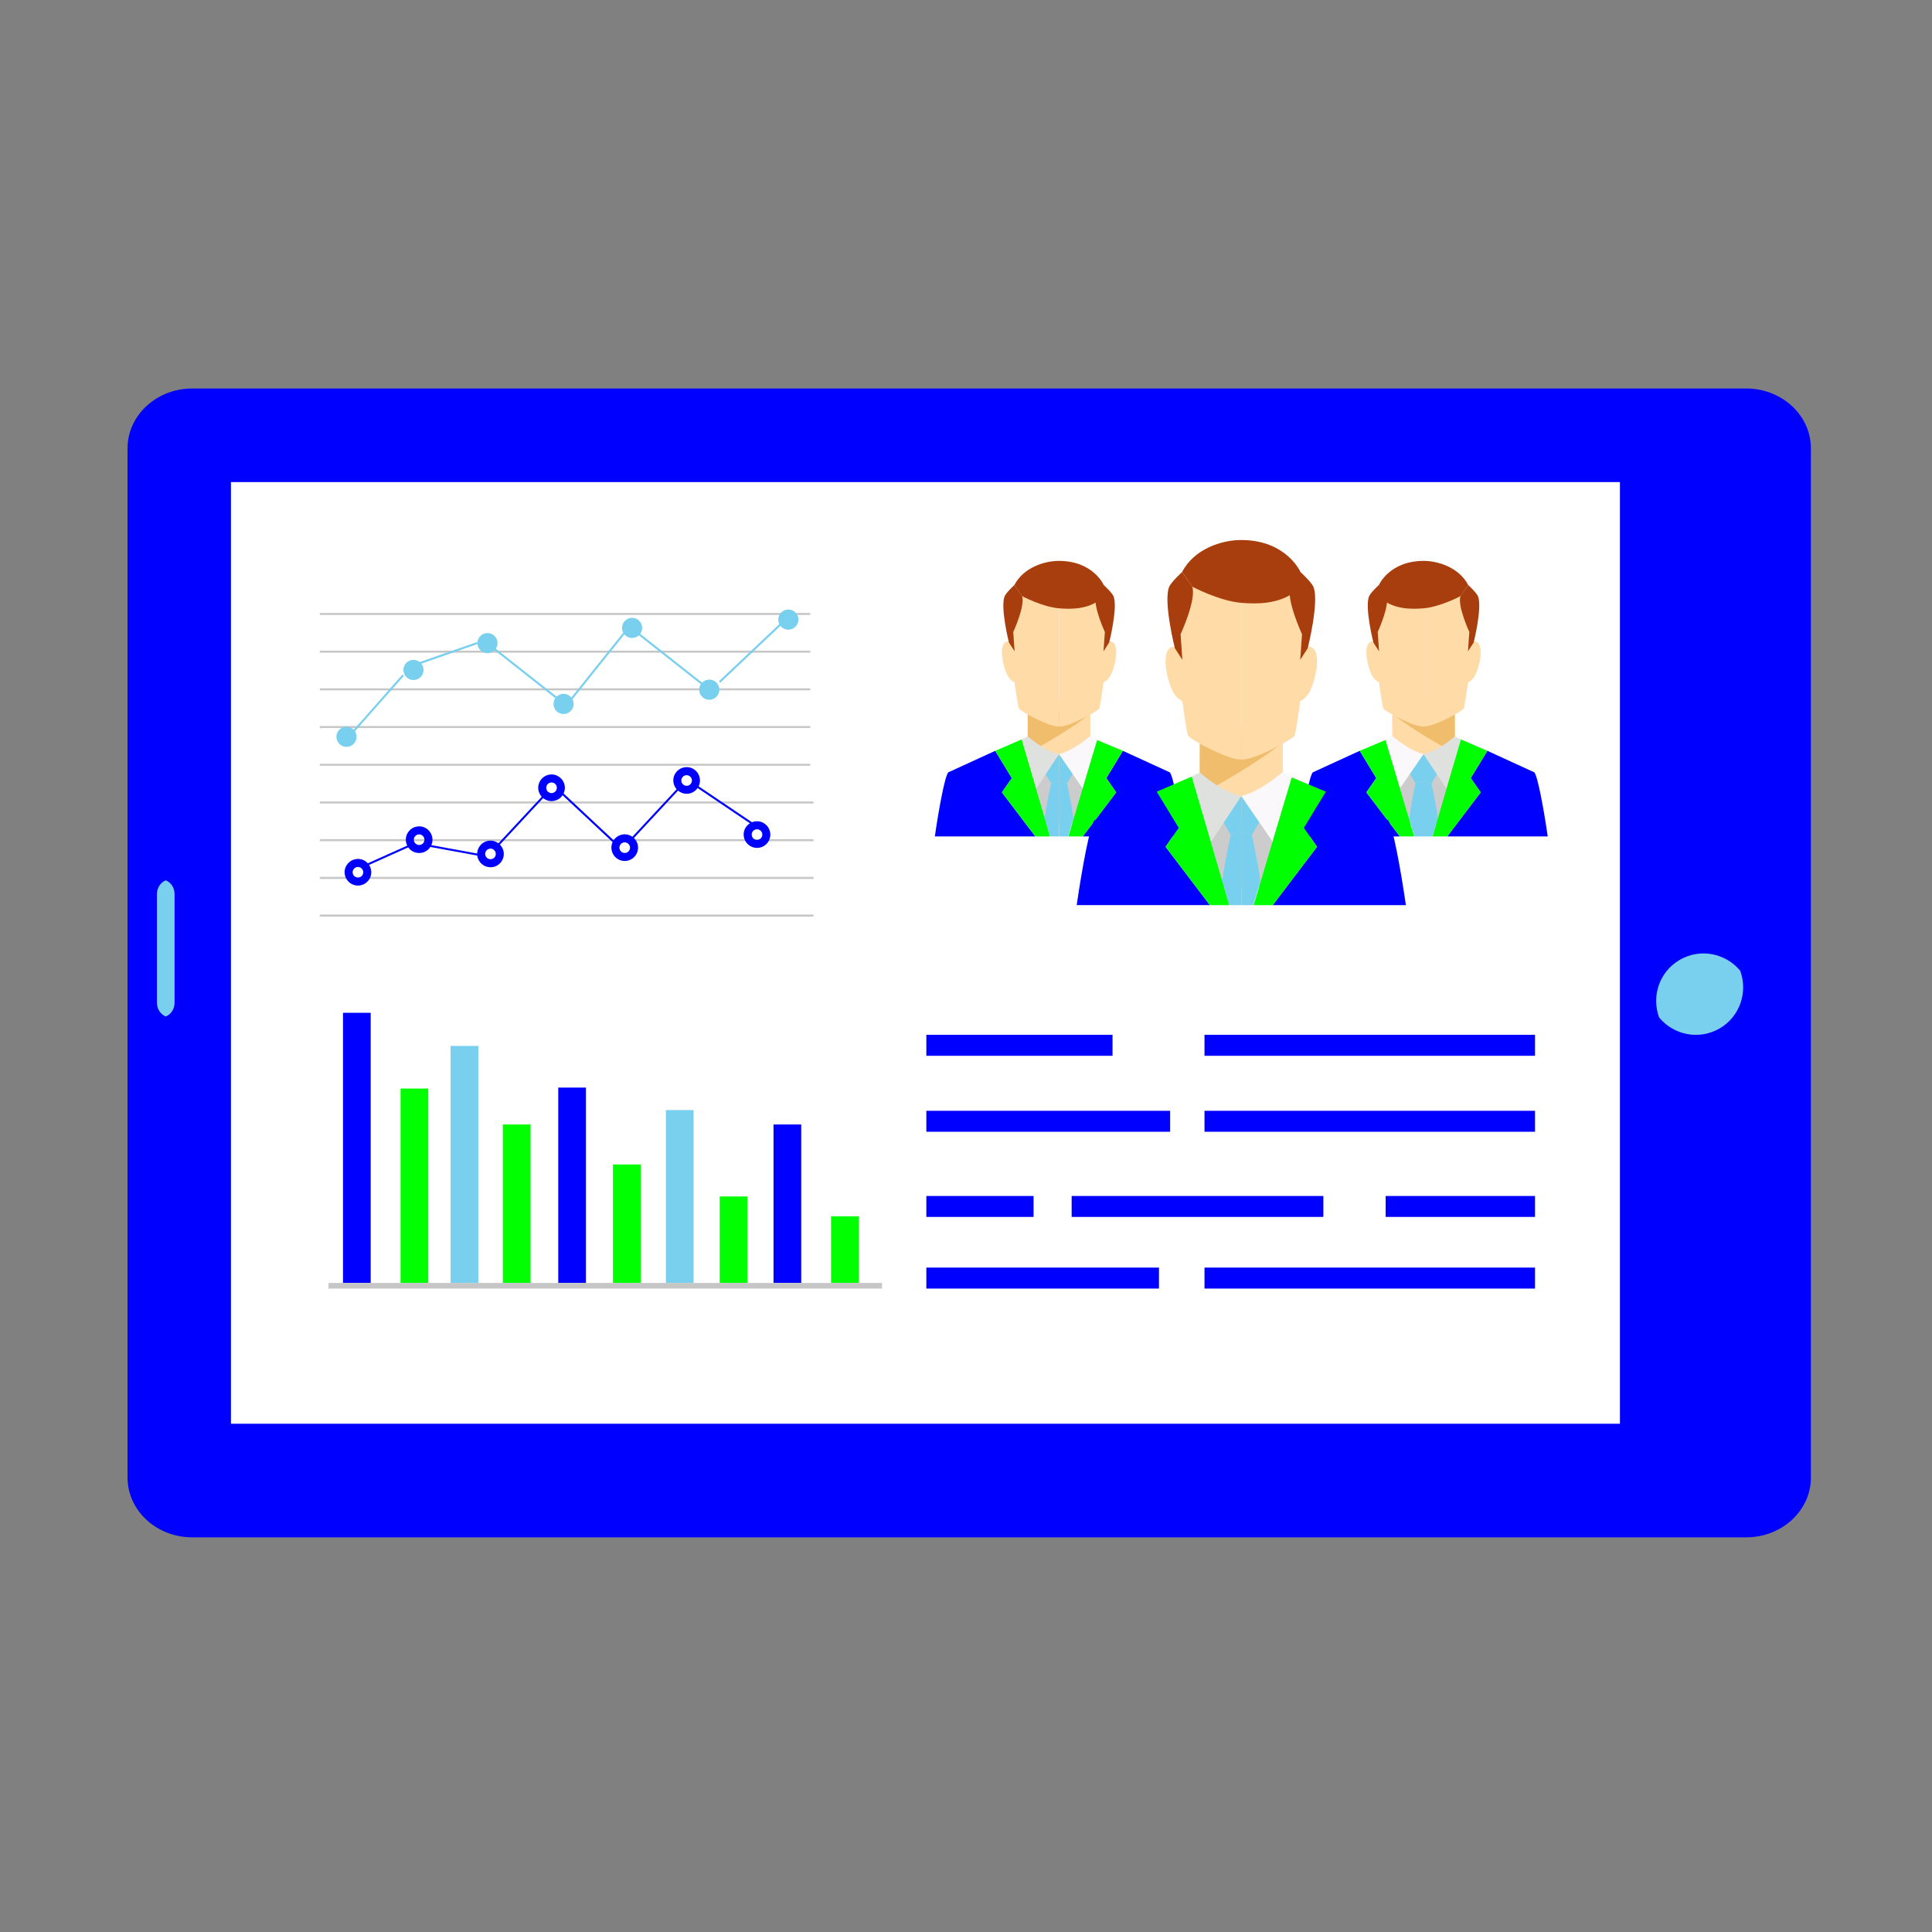<?xml version="1.0" encoding="utf-8"?>
<!-- Generator: Adobe Illustrator 15.0.0, SVG Export Plug-In  -->
<!DOCTYPE svg>
<svg version="1.2" baseProfile="tiny"
	 xmlns="http://www.w3.org/2000/svg" xmlns:xlink="http://www.w3.org/1999/xlink" xmlns:a="http://ns.adobe.com/AdobeSVGViewerExtensions/3.0/"
	 x="0px" y="0px" width="130px" height="130px" viewBox="-8.582 -26.141 130 130" xml:space="preserve">
<rect x="-8.582" y="-26.141" width="130" height="130" fill="#808080" stroke="none"/>
<defs>
</defs>
<path fill="#0000FF" d="M113.27,73.279c0,2.225-1.95,4.025-4.357,4.025H4.359C1.952,77.305,0,75.502,0,73.279V4.025
	C0,1.802,1.952,0,4.359,0l104.553,0c2.407,0,4.357,1.802,4.357,4.026V73.279z"/>
<rect x="6.958" y="6.297" fill="#FFFFFF" width="93.462" height="63.362"/>
<path fill="#CCCCCC" d="M62.679,29.24c0,0-1.487,0.073-1.589,0c-0.101-0.071-0.569-2.366-0.559-2.72
	c0.014-0.356,0.108-1.55,0.559-1.55c0.452,0,3.804-0.889,4.263-0.178C65.812,25.504,64.245,30.147,62.679,29.24z"/>
<path fill="#FFDBA8" d="M62.679,21.063l-2.11-1.057v4.784c0,0,0.817,0.978,2.11,0.978c1.53,0,2.111-0.9,2.111-0.9V20.71
	L62.679,21.063z"/>
<path fill="#F0BD6D" d="M64.79,21.867c0,0-1.009,0.93-4.222,2.677l0.006-3.129L64.79,21.867z"/>
<path fill="#79cfee" d="M62.679,24.604v1.779l-0.534,0.191l-0.77-1.308C61.375,25.266,62.099,24.65,62.679,24.604z"/>
<path fill="#DFE1DE" d="M60.571,23.404l-0.405,0.208l0.967,3.324l1.546-2.333C62.679,24.604,61.813,24.473,60.571,23.404z"/>
<path fill="#FFDBA8" d="M59.372,17.48c0,0,0.499,3.869,0.604,4.056c0.104,0.188,2.057,1.252,2.703,1.207v-9.358
	C62.679,13.385,58.589,11.684,59.372,17.48z"/>
<path fill="#FFDBA8" d="M65.987,17.48c0,0-0.499,3.869-0.604,4.056c-0.105,0.188-2.058,1.252-2.705,1.207v-9.358
	C62.679,13.385,66.526,12.569,65.987,17.48z"/>
<path fill="#FFDBA8" d="M65.403,19.774c0,0,0.573,0.213,0.925-0.913c0.405-1.297,0.126-1.881-0.242-1.842
	c-0.125,0.013-0.228,0.037-0.31,0.083c-0.244,0.143-0.314,0.415-0.314,0.415L65.403,19.774z"/>
<path fill="#FFDBA8" d="M59.955,19.774c0,0-0.572,0.213-0.924-0.913c-0.406-1.297-0.127-1.881,0.242-1.842
	c0.123,0.013,0.227,0.037,0.309,0.083c0.245,0.143,0.316,0.415,0.316,0.415L59.955,19.774z"/>
<g>
	<path fill="#A83D0D" d="M59.007,14.002c-0.282,0.778,0.3,3.092,0.3,3.092l0.381,0.589l-0.091-1.298c0,0,0.814-1.764,0.593-2.416
		l-0.517-0.746C59.673,13.224,59.1,13.749,59.007,14.002z"/>
</g>
<g>
	<path fill="#A83D0D" d="M66.354,14.002c0.281,0.778-0.302,3.092-0.302,3.092l-0.382,0.589l0.092-1.298c0,0-0.815-1.764-0.593-2.416
		l0.516-0.746C65.686,13.224,66.261,13.749,66.354,14.002z"/>
</g>
<path fill="#A83D0D" d="M62.679,11.6c-0.979-0.002-2.396,0.445-3.006,1.624l0.517,0.746c0,0,1.384,0.741,2.527,0.824
	c0.718,0.053,1.865,0.089,2.736-0.601l0.232-0.969C65.686,13.224,64.979,11.605,62.679,11.6z"/>
<path fill="#79cfee" d="M62.679,24.604v1.779l0.536,0.191l0.769-1.308C63.983,25.266,63.26,24.65,62.679,24.604z"/>
<path fill="#FAF8FA" d="M64.79,23.37l0.449,0.284l-0.971,3.259l-1.59-2.31C62.679,24.604,63.549,24.437,64.79,23.37z"/>
<path fill="#0000FF" d="M58.834,27.176l0.444-0.64l0.223-0.32l-0.809-1.331l-0.301-0.497l-0.006-0.009c0,0-3.155,1.442-3.159,1.449
	c-0.226,0.244-0.632,2.42-0.904,4.311h6.761L58.834,27.176z"/>
<path fill="#0000FF" d="M66.524,27.176l-2.25,2.964h6.762c-0.272-1.891-0.678-4.067-0.904-4.311
	c-0.004-0.007-3.158-1.449-3.158-1.449l-1.117,1.836L66.524,27.176z"/>
<path fill="#79cfee" d="M62.679,30.141v-3.758l-0.534,0.191c0,0-0.345,1.559-0.431,2.354l0.353,1.213H62.679z"/>
<path fill="#79cfee" d="M63.292,30.141l0.352-1.213c-0.084-0.795-0.429-2.354-0.429-2.354l-0.536-0.191v3.758H63.292z"/>
<polygon fill="#00FF00" points="59.501,26.217 59.278,26.537 58.834,27.176 61.084,30.141 62.066,30.141 61.714,28.928 
	60.524,24.845 60.166,23.613 58.386,24.381 58.692,24.886 "/>
<polygon fill="#00FF00" points="66.524,27.176 65.856,26.217 66.974,24.381 65.239,23.654 64.887,24.842 63.754,28.64 
	63.307,30.141 64.274,30.141 "/>
<path fill="#CCCCCC" d="M87.203,29.24c0,0,1.488,0.073,1.589,0c0.103-0.071,0.569-2.366,0.559-2.72
	c-0.012-0.356-0.108-1.55-0.559-1.55s-3.804-0.889-4.262-0.178C84.072,25.504,85.638,30.147,87.203,29.24z"/>
<path fill="#FFDBA8" d="M87.203,21.063l2.11-1.057v4.784c0,0-0.815,0.978-2.11,0.978c-1.53,0-2.11-0.9-2.11-0.9V20.71L87.203,21.063
	z"/>
<path fill="#F0BD6D" d="M85.093,21.867c0,0,1.008,0.93,4.221,2.677l-0.006-3.129L85.093,21.867z"/>
<path fill="#79cfee" d="M87.203,24.604v1.779l0.536,0.191l0.769-1.308C88.508,25.266,87.786,24.65,87.203,24.604z"/>
<path fill="#DFE1DE" d="M89.313,23.404l0.405,0.208l-0.97,3.324l-1.545-2.333C87.203,24.604,88.07,24.473,89.313,23.404z"/>
<path fill="#FFDBA8" d="M90.51,17.48c0,0-0.497,3.869-0.604,4.056c-0.102,0.188-2.056,1.252-2.702,1.207v-9.358
	C87.203,13.385,91.294,11.684,90.51,17.48z"/>
<path fill="#FFDBA8" d="M83.896,17.48c0,0,0.499,3.869,0.604,4.056c0.104,0.188,2.057,1.252,2.704,1.207v-9.358
	C87.203,13.385,83.355,12.569,83.896,17.48z"/>
<path fill="#FFDBA8" d="M84.479,19.774c0,0-0.572,0.213-0.924-0.913c-0.405-1.297-0.125-1.881,0.242-1.842
	c0.125,0.013,0.227,0.037,0.309,0.083c0.245,0.143,0.316,0.415,0.316,0.415L84.479,19.774z"/>
<path fill="#FFDBA8" d="M89.927,19.774c0,0,0.574,0.213,0.926-0.913c0.405-1.297,0.125-1.881-0.242-1.842
	c-0.124,0.013-0.226,0.037-0.309,0.083c-0.246,0.143-0.316,0.415-0.316,0.415L89.927,19.774z"/>
<g>
	<path fill="#A83D0D" d="M90.877,14.002c0.283,0.778-0.3,3.092-0.3,3.092l-0.383,0.589l0.092-1.298c0,0-0.814-1.764-0.595-2.416
		l0.518-0.746C90.209,13.224,90.786,13.749,90.877,14.002z"/>
</g>
<g>
	<path fill="#A83D0D" d="M83.53,14.002c-0.283,0.778,0.3,3.092,0.3,3.092l0.382,0.589l-0.091-1.298c0,0,0.815-1.764,0.593-2.416
		l-0.516-0.746C84.198,13.224,83.623,13.749,83.53,14.002z"/>
</g>
<path fill="#A83D0D" d="M87.203,11.6c0.98-0.002,2.397,0.445,3.006,1.624l-0.518,0.746c0,0-1.383,0.741-2.525,0.824
	c-0.716,0.053-1.863,0.089-2.737-0.601l-0.23-0.969C84.198,13.224,84.904,11.605,87.203,11.6z"/>
<path fill="#79cfee" d="M87.203,24.604v1.779l-0.535,0.191l-0.77-1.308C85.898,25.266,86.622,24.65,87.203,24.604z"/>
<path fill="#FAF8FA" d="M85.093,23.37l-0.45,0.284l0.97,3.259l1.591-2.31C87.203,24.604,86.334,24.437,85.093,23.37z"/>
<path fill="#0000FF" d="M91.049,27.176l-0.445-0.64l-0.224-0.32l0.811-1.331l0.301-0.497l0.006-0.009c0,0,3.154,1.442,3.159,1.449
	c0.225,0.244,0.631,2.42,0.904,4.311H88.8L91.049,27.176z"/>
<path fill="#0000FF" d="M83.358,27.176l2.251,2.964h-6.763c0.271-1.891,0.679-4.067,0.904-4.311
	c0.005-0.007,3.159-1.449,3.159-1.449l1.116,1.836L83.358,27.176z"/>
<path fill="#79cfee" d="M87.203,30.141v-3.758l0.536,0.191c0,0,0.344,1.559,0.429,2.354l-0.353,1.213H87.203z"/>
<path fill="#79cfee" d="M86.592,30.141l-0.354-1.213c0.086-0.795,0.43-2.354,0.43-2.354l0.535-0.191v3.758H86.592z"/>
<polygon fill="#00FF00" points="90.38,26.217 90.604,26.537 91.049,27.176 88.8,30.141 87.815,30.141 88.168,28.928 89.358,24.845 
	89.718,23.613 91.497,24.381 91.19,24.886 "/>
<polygon fill="#00FF00" points="83.358,27.176 84.026,26.217 82.91,24.381 84.643,23.654 84.997,24.842 86.129,28.64 86.576,30.141 
	85.609,30.141 "/>
<path fill="#CCCCCC" d="M74.941,33.572c0,0-1.97,0.094-2.106,0c-0.133-0.094-0.753-3.136-0.738-3.607
	c0.016-0.472,0.143-2.051,0.738-2.051c0.598,0,5.043-1.179,5.649-0.236C79.091,28.623,77.017,34.773,74.941,33.572z"/>
<path fill="#FFDBA8" d="M74.941,22.736l-2.797-1.404v6.339c0,0,1.084,1.299,2.797,1.299c2.026,0,2.798-1.194,2.798-1.194v-5.509
	L74.941,22.736z"/>
<path fill="#F0BD6D" d="M77.739,23.8c0,0-1.336,1.232-5.595,3.547l0.009-4.145L77.739,23.8z"/>
<path fill="#79cfee" d="M74.941,27.427v2.356l-0.709,0.256l-1.02-1.734C73.213,28.305,74.172,27.49,74.941,27.427z"/>
<path fill="#DFE1DE" d="M72.149,25.838l-0.539,0.274l1.284,4.407l2.047-3.093C74.941,27.427,73.793,27.253,72.149,25.838z"/>
<path fill="#FFDBA8" d="M70.559,17.987c0,0,0.661,5.128,0.8,5.376c0.138,0.248,2.726,1.659,3.583,1.599V12.56
	C74.941,12.56,69.52,10.306,70.559,17.987z"/>
<path fill="#FFDBA8" d="M79.324,17.987c0,0-0.661,5.128-0.799,5.376c-0.139,0.248-2.725,1.659-3.584,1.599V12.56
	C74.941,12.56,80.041,11.483,79.324,17.987z"/>
<path fill="#FFDBA8" d="M78.551,21.029c0,0,0.758,0.282,1.227-1.211c0.537-1.716,0.165-2.49-0.322-2.442
	c-0.164,0.019-0.299,0.049-0.409,0.113c-0.324,0.188-0.418,0.548-0.418,0.548L78.551,21.029z"/>
<path fill="#FFDBA8" d="M71.332,21.029c0,0-0.76,0.282-1.227-1.211c-0.536-1.716-0.164-2.49,0.321-2.442
	c0.165,0.019,0.302,0.049,0.409,0.113c0.327,0.188,0.42,0.548,0.42,0.548L71.332,21.029z"/>
<g>
	<path fill="#A83D0D" d="M70.074,13.379c-0.375,1.03,0.398,4.096,0.398,4.096l0.504,0.782l-0.119-1.721c0,0,1.079-2.335,0.784-3.202
		l-0.683-0.984C70.959,12.35,70.197,13.043,70.074,13.379z"/>
</g>
<g>
	<path fill="#A83D0D" d="M79.809,13.379c0.376,1.03-0.397,4.096-0.397,4.096l-0.505,0.782l0.121-1.721c0,0-1.082-2.335-0.784-3.202
		l0.682-0.984C78.925,12.35,79.688,13.043,79.809,13.379z"/>
</g>
<path fill="#A83D0D" d="M74.941,10.195c-1.299-0.003-3.175,0.589-3.982,2.154l0.683,0.984c0,0,1.835,0.982,3.349,1.093
	c0.951,0.071,2.473,0.118,3.628-0.797l0.307-1.28C78.925,12.35,77.987,10.2,74.941,10.195z"/>
<path fill="#79cfee" d="M74.941,27.427v2.356l0.711,0.256l1.018-1.734C76.67,28.305,75.713,27.49,74.941,27.427z"/>
<path fill="#FAF8FA" d="M77.739,25.792l0.595,0.377l-1.285,4.319l-2.107-3.062C74.941,27.427,76.093,27.206,77.739,25.792z"/>
<path fill="#0000FF" d="M69.847,30.837l0.588-0.848l0.296-0.425l-1.071-1.764l-0.399-0.655l-0.008-0.014c0,0-4.18,1.911-4.188,1.918
	c-0.298,0.324-0.836,3.21-1.198,5.714h8.963L69.847,30.837z"/>
<path fill="#0000FF" d="M80.036,30.837l-2.981,3.927h8.962c-0.361-2.504-0.9-5.391-1.199-5.714
	c-0.007-0.008-4.188-1.918-4.188-1.918l-1.479,2.433L80.036,30.837z"/>
<path fill="#79cfee" d="M74.941,34.764v-4.981l-0.709,0.256c0,0-0.457,2.066-0.569,3.119l0.469,1.606H74.941z"/>
<path fill="#79cfee" d="M75.753,34.764l0.468-1.606c-0.113-1.053-0.568-3.119-0.568-3.119l-0.711-0.256v4.981H75.753z"/>
<polygon fill="#00FF00" points="70.73,29.564 70.435,29.989 69.847,30.837 72.829,34.764 74.132,34.764 73.663,33.158 
	72.085,27.747 71.61,26.113 69.252,27.131 69.659,27.801 "/>
<polygon fill="#00FF00" points="80.036,30.837 79.151,29.564 80.63,27.131 78.334,26.169 77.866,27.744 76.364,32.778 
	75.772,34.764 77.055,34.764 "/>
<rect x="12.939" y="15.103" fill="#C6C6C6" width="33.001" height="0.134"/>
<rect x="12.939" y="17.64" fill="#C6C6C6" width="33.001" height="0.136"/>
<rect x="12.939" y="20.176" fill="#C6C6C6" width="33.001" height="0.135"/>
<rect x="12.939" y="22.713" fill="#C6C6C6" width="33.001" height="0.134"/>
<rect x="12.939" y="25.252" fill="#C6C6C6" width="33.001" height="0.133"/>
<rect x="12.939" y="27.79" fill="#C6C6C6" width="33.219" height="0.133"/>
<rect x="12.939" y="30.324" fill="#C6C6C6" width="33.219" height="0.136"/>
<rect x="12.939" y="32.862" fill="#C6C6C6" width="33.219" height="0.136"/>
<rect x="12.939" y="35.399" fill="#C6C6C6" width="33.219" height="0.136"/>
<circle fill="#79cfee" cx="14.733" cy="23.437" r="0.678"/>
<circle fill="#79cfee" cx="19.24" cy="18.939" r="0.679"/>
<circle fill="#79cfee" cx="24.22" cy="17.132" r="0.677"/>
<circle fill="#79cfee" cx="29.34" cy="21.224" r="0.679"/>
<circle fill="#79cfee" cx="33.949" cy="16.109" r="0.678"/>
<circle fill="#79cfee" cx="39.143" cy="20.266" r="0.679"/>
<path fill="#79cfee" d="M45.143,15.552c0,0.373-0.304,0.677-0.68,0.677c-0.372,0-0.678-0.304-0.678-0.677
	c0-0.375,0.306-0.678,0.678-0.678C44.838,14.874,45.143,15.177,45.143,15.552z"/>
<rect x="16.77" y="18.636" transform="matrix(0.75 0.662 -0.662 0.75 18.254 -5.83)" fill="#79cfee" width="0.133" height="5.177"/>
<rect x="21.498" y="15.724" transform="matrix(0.33 0.944 -0.944 0.33 31.265 -8.424)" fill="#79cfee" width="0.138" height="4.178"/>
<rect x="23.963" y="19.128" transform="matrix(0.785 0.619 -0.619 0.785 17.649 -12.467)" fill="#79cfee" width="5.649" height="0.136"/>
<rect x="31.569" y="15.847" transform="matrix(0.781 0.625 -0.625 0.781 18.597 -15.672)" fill="#79cfee" width="0.134" height="5.649"/>
<rect x="33.775" y="18.193" transform="matrix(0.785 0.619 -0.619 0.785 19.166 -18.741)" fill="#79cfee" width="5.649" height="0.135"/>
<rect x="41.832" y="14.964" transform="matrix(0.687 0.727 -0.727 0.687 26.039 -24.877)" fill="#79cfee" width="0.136" height="5.653"/>
<path fill="#0000FF" d="M15.502,33.449L15.502,33.449c-0.438,0-0.818-0.326-0.886-0.762c-0.036-0.238,0.022-0.473,0.165-0.665
	c0.142-0.193,0.351-0.321,0.587-0.356c0.496-0.079,0.948,0.266,1.022,0.752c0.075,0.486-0.261,0.944-0.753,1.018
	C15.592,33.446,15.548,33.449,15.502,33.449z M15.505,32.197c-0.019,0-0.036,0.002-0.056,0.002
	c-0.093,0.016-0.177,0.066-0.235,0.143c-0.055,0.078-0.078,0.172-0.063,0.263c0.026,0.172,0.179,0.306,0.352,0.306
	c0.007,0,0.038,0,0.055-0.005c0.194-0.03,0.329-0.212,0.299-0.407C15.829,32.326,15.678,32.197,15.505,32.197z"/>
<path fill="#0000FF" d="M19.62,31.256c0,0,0,0-0.001,0c-0.444,0-0.816-0.319-0.884-0.762c-0.074-0.487,0.261-0.945,0.751-1.021
	c0.504-0.078,0.948,0.273,1.021,0.754c0.036,0.232-0.021,0.471-0.163,0.665c-0.143,0.193-0.35,0.318-0.588,0.355
	C19.711,31.254,19.665,31.256,19.62,31.256z M19.622,30.003c-0.019,0-0.036,0.001-0.056,0.004c-0.191,0.029-0.328,0.212-0.298,0.408
	c0.026,0.171,0.178,0.301,0.352,0.301l0,0c0.017,0,0.037,0,0.057-0.004c0.093-0.014,0.176-0.063,0.233-0.14
	c0.055-0.078,0.079-0.171,0.064-0.266C19.949,30.135,19.794,30.003,19.622,30.003z"/>
<path fill="#0000FF" d="M24.418,32.215c-0.437,0-0.816-0.326-0.883-0.758C23.5,31.218,23.557,30.98,23.7,30.79
	c0.141-0.196,0.35-0.321,0.586-0.356c0.484-0.078,0.947,0.272,1.021,0.749c0.036,0.238-0.023,0.473-0.162,0.666
	c-0.144,0.194-0.352,0.321-0.588,0.356C24.51,32.213,24.464,32.215,24.418,32.215z M24.423,30.96c-0.017,0-0.037,0.003-0.054,0.008
	c-0.097,0.013-0.179,0.063-0.234,0.139c-0.057,0.078-0.082,0.171-0.065,0.267c0.028,0.189,0.208,0.324,0.406,0.295
	c0.095-0.013,0.177-0.064,0.234-0.137c0.056-0.078,0.078-0.172,0.064-0.267C24.749,31.092,24.596,30.96,24.423,30.96z"/>
<path fill="#0000FF" d="M28.528,27.766L28.528,27.766c-0.438,0-0.816-0.329-0.885-0.764c-0.073-0.49,0.262-0.946,0.753-1.022
	c0.478-0.078,0.948,0.271,1.02,0.752c0.075,0.49-0.264,0.949-0.75,1.02C28.619,27.761,28.574,27.766,28.528,27.766z M28.531,26.511
	c-0.017,0-0.035,0.001-0.055,0.002c-0.193,0.03-0.329,0.213-0.297,0.41c0.026,0.171,0.176,0.303,0.349,0.303l0,0
	c0.02,0,0.036-0.003,0.055-0.006c0.194-0.03,0.331-0.212,0.299-0.408C28.857,26.639,28.707,26.511,28.531,26.511z"/>
<path fill="#0000FF" d="M33.453,31.793c-0.444,0-0.817-0.321-0.885-0.763c-0.037-0.236,0.023-0.472,0.164-0.666
	c0.142-0.193,0.352-0.32,0.586-0.354c0.485-0.081,0.951,0.273,1.022,0.75c0.036,0.235-0.022,0.473-0.164,0.667
	c-0.143,0.194-0.352,0.318-0.588,0.356C33.543,31.79,33.498,31.793,33.453,31.793z M33.458,30.541c-0.02,0-0.038,0.001-0.057,0.002
	c-0.095,0.015-0.179,0.064-0.235,0.143c-0.056,0.075-0.078,0.17-0.065,0.264c0.029,0.194,0.205,0.325,0.407,0.3
	c0.093-0.015,0.177-0.064,0.234-0.143c0.055-0.074,0.08-0.169,0.065-0.263C33.782,30.67,33.628,30.541,33.458,30.541z"/>
<path fill="#0000FF" d="M37.619,27.272L37.619,27.272c-0.438,0-0.819-0.327-0.885-0.762c-0.037-0.237,0.021-0.472,0.164-0.666
	c0.142-0.193,0.351-0.319,0.587-0.355c0.506-0.076,0.949,0.272,1.021,0.75c0.037,0.236-0.02,0.474-0.164,0.667
	c-0.143,0.193-0.351,0.318-0.587,0.354C37.71,27.27,37.665,27.272,37.619,27.272z M37.619,26.02c-0.017,0-0.036,0.001-0.055,0.004
	c-0.093,0.015-0.177,0.066-0.233,0.143c-0.055,0.075-0.078,0.168-0.064,0.263c0.025,0.173,0.178,0.303,0.352,0.303l0,0
	c0.02,0,0.038,0,0.057-0.003c0.093-0.013,0.176-0.065,0.231-0.142c0.058-0.076,0.08-0.171,0.065-0.264
	C37.945,26.148,37.794,26.02,37.619,26.02z"/>
<rect x="17.473" y="29.703" transform="matrix(0.409 0.912 -0.912 0.409 39.027 2.555)" fill="#0000FF" width="0.135" height="3.42"/>
<rect x="19.973" y="30.998" transform="matrix(0.984 0.18 -0.18 0.984 5.968 -3.443)" fill="#0000FF" width="3.86" height="0.133"/>
<rect x="26.414" y="26.467" transform="matrix(0.732 0.681 -0.681 0.732 26.891 -10.249)" fill="#0000FF" width="0.133" height="5.22"/>
<rect x="28.374" y="28.811" transform="matrix(0.73 0.683 -0.683 0.73 28.076 -13.377)" fill="#0000FF" width="5.22" height="0.136"/>
<rect x="35.508" y="25.952" transform="matrix(0.732 0.681 -0.681 0.732 28.967 -16.578)" fill="#0000FF" width="0.133" height="5.221"/>
<rect x="37.932" y="27.988" transform="matrix(0.829 0.559 -0.559 0.829 22.567 -17.679)" fill="#0000FF" width="4.511" height="0.135"/>
<path fill="#0000FF" d="M42.355,30.914L42.355,30.914c-0.438,0-0.82-0.328-0.887-0.762c-0.038-0.237,0.023-0.474,0.163-0.667
	c0.143-0.192,0.351-0.319,0.589-0.355c0.505-0.074,0.946,0.275,1.021,0.751c0.036,0.237-0.022,0.474-0.164,0.667
	c-0.143,0.194-0.352,0.318-0.589,0.354C42.445,30.91,42.399,30.914,42.355,30.914z M42.354,29.659c-0.019,0-0.035,0.002-0.055,0.006
	c-0.094,0.013-0.176,0.064-0.233,0.14c-0.055,0.077-0.079,0.171-0.063,0.265c0.025,0.173,0.177,0.305,0.353,0.305l0,0
	c0.018,0,0.037,0,0.055-0.004c0.092-0.015,0.176-0.065,0.233-0.143c0.055-0.075,0.08-0.171,0.067-0.265
	C42.681,29.79,42.529,29.659,42.354,29.659z"/>
<rect x="14.498" y="42.008" fill="#0000FF" width="1.863" height="18.178"/>
<rect x="21.738" y="44.238" fill="#79cfee" width="1.866" height="15.947"/>
<rect x="28.982" y="47.04" fill="#0000FF" width="1.864" height="13.146"/>
<rect x="36.223" y="48.553" fill="#79cfee" width="1.865" height="11.633"/>
<rect x="43.467" y="49.522" fill="#0000FF" width="1.863" height="10.663"/>
<rect x="18.371" y="47.105" fill="#00FF00" width="1.864" height="13.08"/>
<rect x="25.253" y="49.522" fill="#00FF00" width="1.864" height="10.663"/>
<rect x="32.663" y="52.213" fill="#00FF00" width="1.864" height="7.973"/>
<rect x="39.846" y="54.367" fill="#00FF00" width="1.863" height="5.818"/>
<rect x="47.338" y="55.7" fill="#00FF00" width="1.865" height="4.485"/>
<rect x="13.522" y="60.186" fill="#C6C6C6" width="37.246" height="0.379"/>
<rect x="53.75" y="43.49" fill="#0000FF" width="12.528" height="1.411"/>
<rect x="53.75" y="48.602" fill="#0000FF" width="16.404" height="1.41"/>
<rect x="53.75" y="59.152" fill="#0000FF" width="15.654" height="1.412"/>
<rect x="53.75" y="54.334" fill="#0000FF" width="7.215" height="1.409"/>
<rect x="72.466" y="43.49" fill="#0000FF" width="22.24" height="1.411"/>
<rect x="72.466" y="48.602" fill="#0000FF" width="22.24" height="1.41"/>
<rect x="72.466" y="59.152" fill="#0000FF" width="22.24" height="1.412"/>
<rect x="63.527" y="54.334" fill="#0000FF" width="16.937" height="1.409"/>
<rect x="84.656" y="54.334" fill="#0000FF" width="10.05" height="1.409"/>
<path fill="#79cfee" d="M107.121,43.064c-1.377,0.797-3.084,0.444-4.063-0.736c-0.535-1.442,0.016-3.092,1.393-3.887
	c1.37-0.792,3.08-0.449,4.06,0.736C109.044,40.616,108.492,42.273,107.121,43.064z"/>
<path fill="#79cfee" d="M3.164,34.016v7.323c0,0.419-0.246,0.778-0.595,0.919c-0.342-0.141-0.591-0.5-0.591-0.919v-7.323
	c0-0.426,0.249-0.784,0.591-0.921C2.917,33.232,3.164,33.589,3.164,34.016z"/>
</svg>
